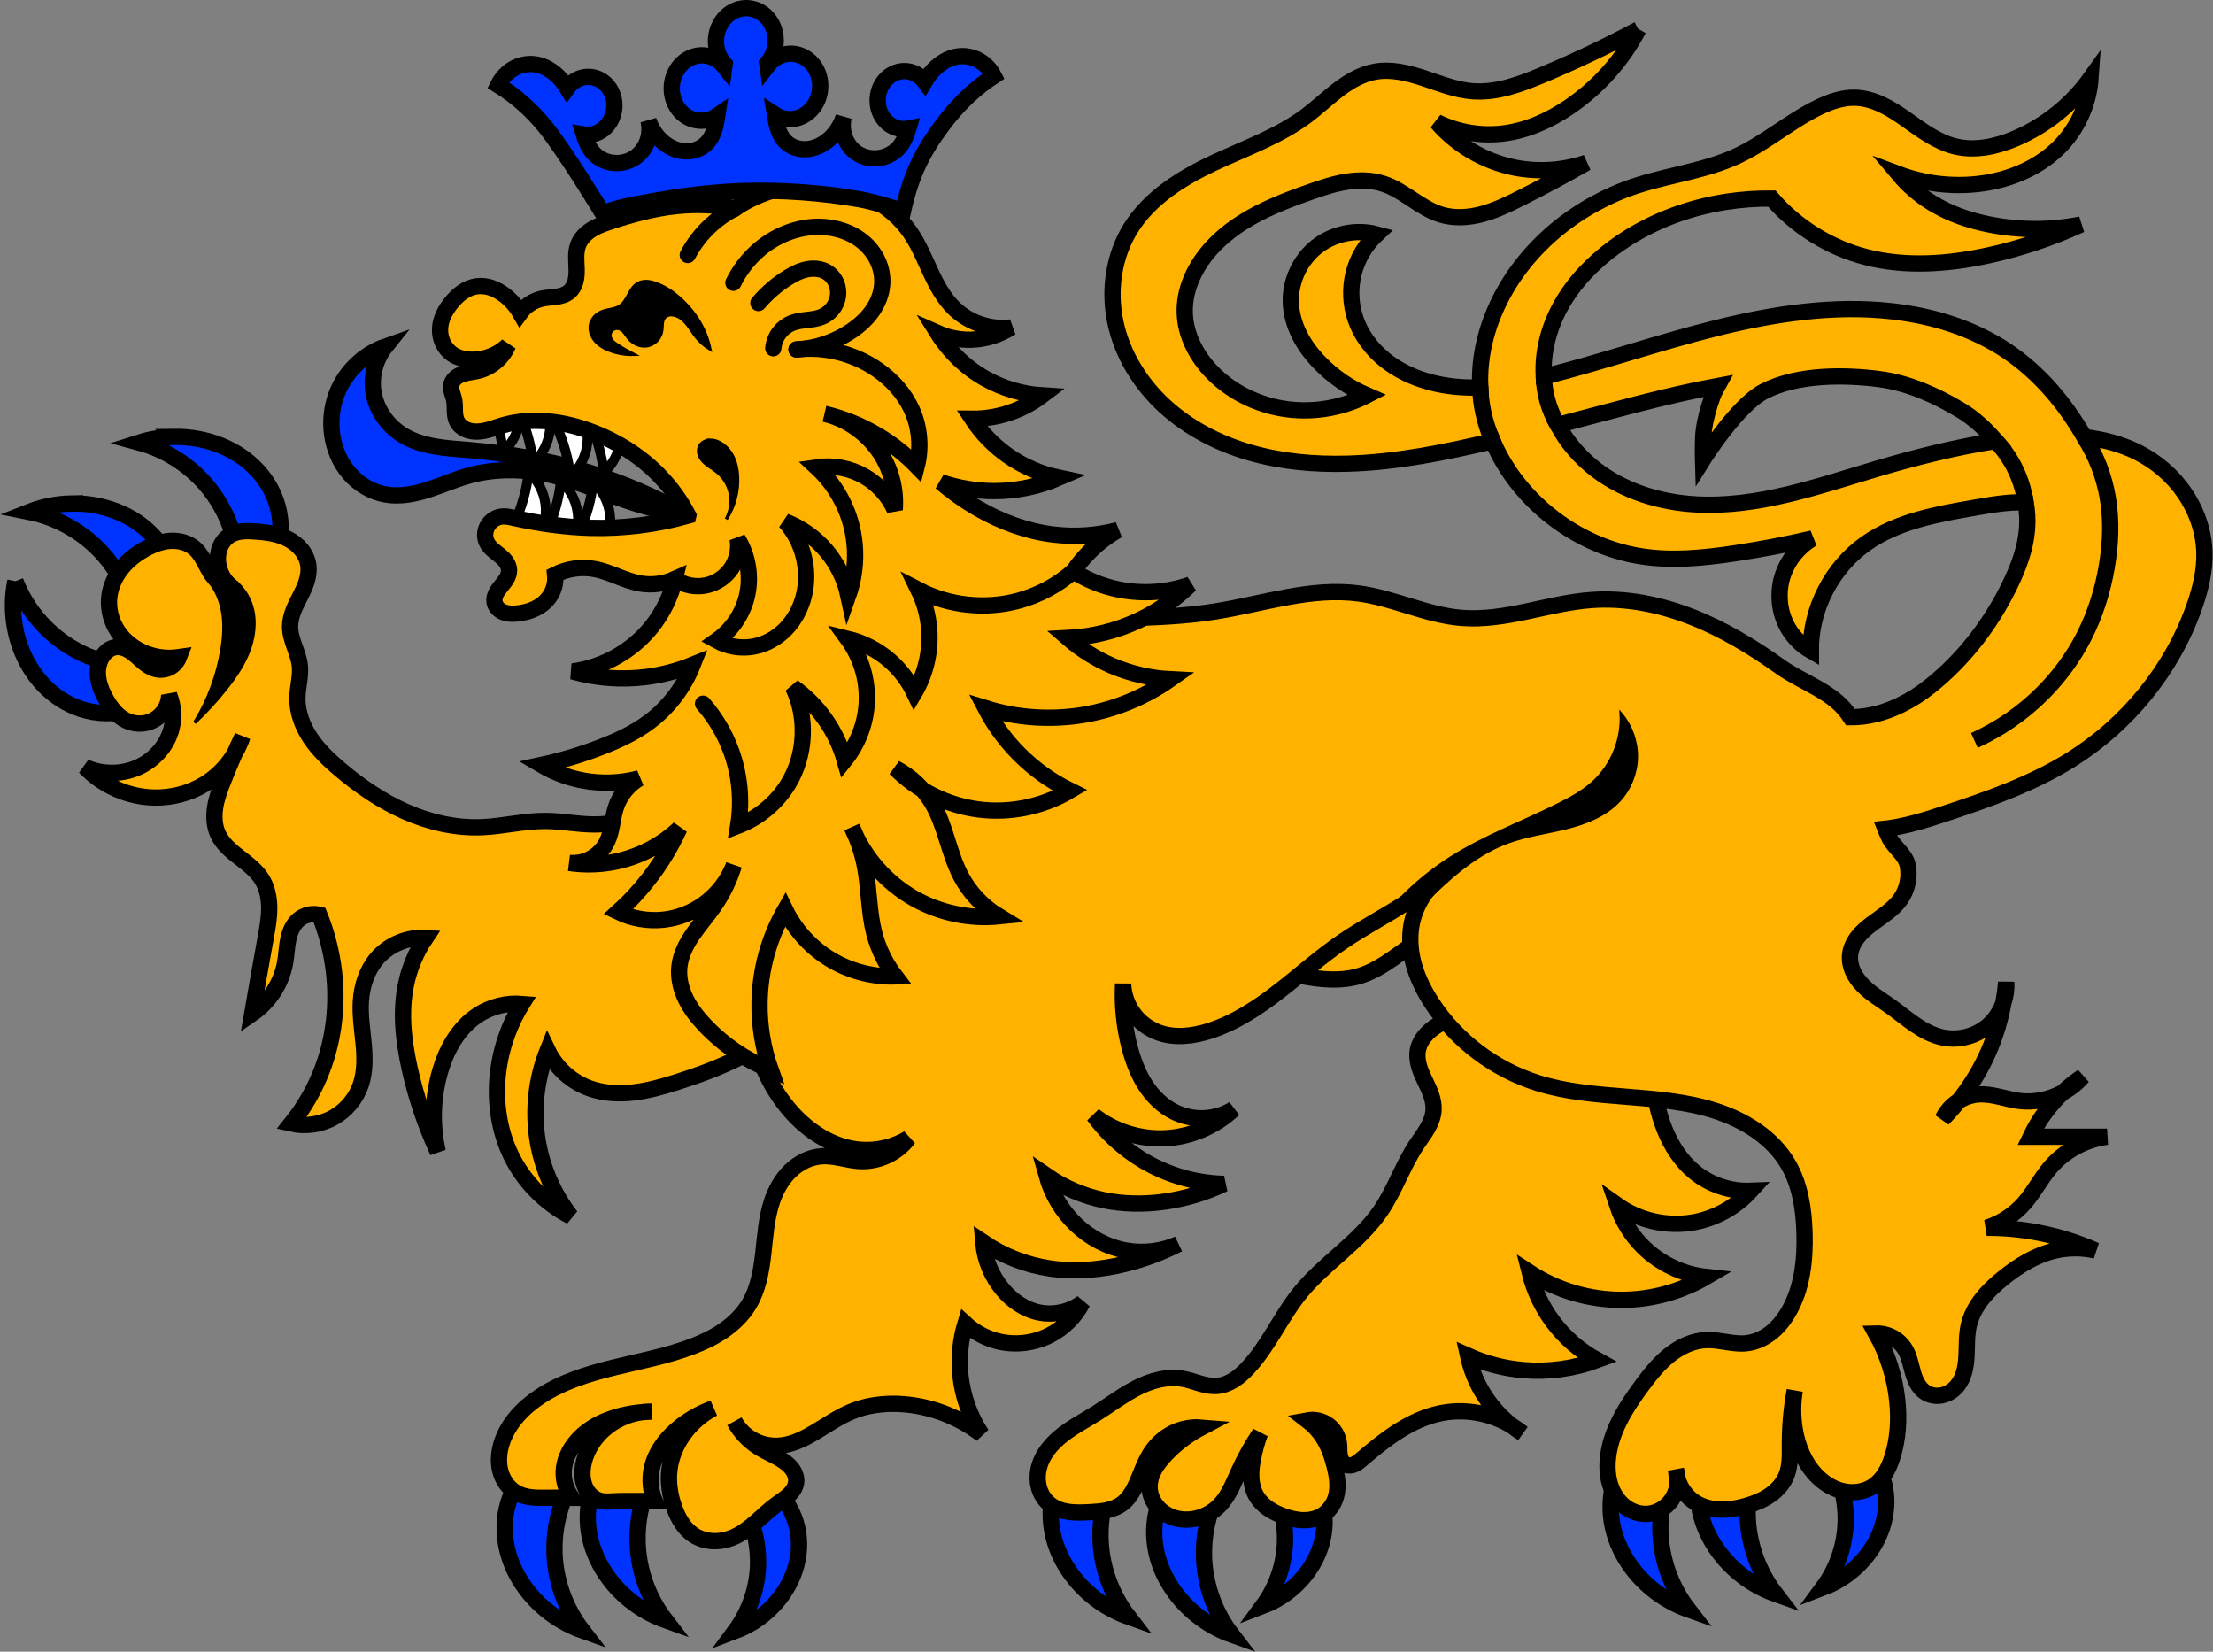 <?xml version="1.0" encoding="UTF-8" standalone="no"?>
<svg
   width="670"
   height="500"
   viewBox="0 0 669.999 499.999"
   version="1.1"
   id="svg46"
   sodipodi:docname="FriedrichDerLöwe.svg"
   inkscape:version="1.3.2 (1:1.3.2+202311252150+091e20ef0f)"
   xmlns:inkscape="http://www.inkscape.org/namespaces/inkscape"
   xmlns:sodipodi="http://sodipodi.sourceforge.net/DTD/sodipodi-0.dtd"
   xmlns="http://www.w3.org/2000/svg"
   xmlns:svg="http://www.w3.org/2000/svg">
  <rect x="0" y="0" width="669.999" height="499.999" fill="#808080" stroke="none"/>
  <defs
     id="defs46" />
  <sodipodi:namedview
     id="namedview46"
     pagecolor="#ffffff"
     bordercolor="#666666"
     borderopacity="1.0"
     inkscape:showpageshadow="2"
     inkscape:pageopacity="0.0"
     inkscape:pagecheckerboard="0"
     inkscape:deskcolor="#d1d1d1"
     inkscape:zoom="0.51610589"
     inkscape:cx="267.38699"
     inkscape:cy="421.42514"
     inkscape:window-width="1366"
     inkscape:window-height="731"
     inkscape:window-x="0"
     inkscape:window-y="0"
     inkscape:window-maximized="1"
     inkscape:current-layer="layer5" />
  <g
     inkscape:groupmode="layer"
     id="layer3"
     inkscape:label="Pawns and Tongue"
     style="display:inline">
    <path
       d="m 208.379,156.087 c -9.57,-5.505 -19.763,-9.926 -30.327,-13.141 -11.823,-3.604 -24.076,-5.699 -36.393,-6.739 -3.358,-0.284 -6.73,-0.49 -10.048,-1.077 -3.319,-0.587 -6.605,-1.569 -9.495,-3.303 -4.806,-2.883 -8.329,-7.925 -9.098,-13.478 -0.657,-4.745 0.716,-9.737 3.706,-13.478 -6.734,2.359 -12.313,7.812 -14.825,14.49 -1.448,3.847 -1.905,8.058 -1.347,12.131 0.588,4.3 2.327,8.467 5.151,11.762 2.824,3.294 6.75,5.677 11.023,6.435 4.301,0.763 8.733,-0.108 12.893,-1.441 4.16,-1.333 8.168,-3.126 12.379,-4.288 8.318,-2.294 17.223,-2.032 25.609,0 8.083,1.959 15.684,5.5 23.588,8.088 5.6,1.833 11.356,3.188 17.186,4.043 z"
       fill="#0033ff"
       id="path35"
       style="fill-rule:evenodd;stroke:#000000;stroke-width:4.928" />
    <path
       d="m 52.865,132.252 c -3.633,0.042 -7.26,0.619 -10.721,1.721 8.448,2.281 16.111,7.378 21.477,14.291 3.48,4.481 6.004,9.701 7.356,15.211 l 13.571,1.311 c 0.955,-5.098 0.309,-10.482 -1.826,-15.209 -1.884,-4.172 -4.897,-7.805 -8.542,-10.576 -3.645,-2.77 -7.915,-4.688 -12.364,-5.753 -2.423,-0.58 -4.905,-0.906 -7.395,-0.982 -0.518,-0.016 -1.039,-0.022 -1.557,-0.016 z"
       id="path17"
       style="fill:#0033ff;fill-rule:evenodd;stroke:#000000;stroke-width:4.928" />
    <path
       d="m 21.597,152.41 c -4.359,0.088 -8.703,0.946 -12.758,2.545 8.583,1.706 16.573,6.279 22.392,12.814 3.773,4.238 6.643,9.273 8.363,14.68 l 13.628,0.396 c 0.609,-5.15 -0.398,-10.481 -2.846,-15.053 -2.161,-4.036 -5.411,-7.458 -9.235,-9.976 -3.824,-2.518 -8.207,-4.145 -12.721,-4.908 -1.637,-0.277 -3.295,-0.439 -4.958,-0.489 -0.622,-0.019 -1.245,-0.022 -1.868,-9.9e-4 z"
       id="path18"
       style="fill:#0033ff;fill-rule:evenodd;stroke:#000000;stroke-width:4.928" />
    <path
       d="m 4.66,175.938 c -1.33,6.509 -0.85,13.377 1.375,19.637 1.533,4.314 3.893,8.352 7.035,11.682 3.142,3.33 7.076,5.934 11.426,7.368 4.928,1.619 10.35,1.688 15.317,0.196 l -2.749,-13.353 C 31.441,200.711 25.984,198.754 21.154,195.773 13.71,191.172 7.824,184.097 4.658,175.94"
       id="path19"
       style="fill:#0033ff;fill-rule:evenodd;stroke:#000000;stroke-width:4.928" />
    <path
       d="m 234.983,451.254 -8.221,7.835 c 1.858,4.42 2.799,9.223 2.749,14.018 -0.077,7.376 -2.545,14.709 -6.939,20.631 5.159,-1.936 9.78,-5.287 13.224,-9.59 2.415,-3.016 4.259,-6.503 5.262,-10.234 1.002,-3.732 1.15,-7.706 0.295,-11.475 -0.964,-4.244 -3.209,-8.189 -6.367,-11.186 z"
       id="path11"
       style="fill:#0033ff;fill-rule:evenodd;stroke:#000000;stroke-width:4.928" />
    <path
       d="m 186.358,440.273 c -3.844,3.481 -6.589,8.16 -7.751,13.214 -1.025,4.462 -0.824,9.177 0.402,13.588 1.226,4.411 3.462,8.519 6.363,12.061 4.209,5.139 9.841,9.102 16.1,11.328 -5.346,-6.929 -8.362,-15.624 -8.451,-24.375 -0.058,-5.673 1.091,-11.355 3.347,-16.561 l -10.011,-9.257 z"
       id="path21"
       style="fill:#0033ff;fill-rule:evenodd;stroke:#000000;stroke-width:4.928" />
    <path
       d="m 161.193,443.378 c -3.844,3.481 -6.587,8.16 -7.749,13.214 -1.025,4.462 -0.826,9.177 0.4,13.588 1.226,4.411 3.462,8.519 6.363,12.061 4.209,5.139 9.841,9.102 16.1,11.328 -5.346,-6.929 -8.362,-15.624 -8.451,-24.375 -0.058,-5.673 1.091,-11.355 3.347,-16.561 l -10.011,-9.257 z"
       id="path22"
       style="fill:#0033ff;fill-rule:evenodd;stroke:#000000;stroke-width:4.928" />
    <path
       d="m 394.33,444.886 -7.935,7.611 c 1.795,4.296 2.704,8.96 2.654,13.615 -0.075,7.159 -2.456,14.276 -6.704,20.039 4.986,-1.891 9.446,-5.144 12.77,-9.314 2.338,-2.933 4.121,-6.323 5.088,-9.946 0.967,-3.624 1.106,-7.481 0.277,-11.139 -0.932,-4.116 -3.099,-7.945 -6.147,-10.862 z"
       id="path9"
       style="fill:#0033ff;fill-rule:evenodd;stroke:#000000;stroke-width:4.928" />
    <path
       d="m 326.514,439.218 c -3.845,3.481 -6.589,8.158 -7.751,13.212 -1.025,4.462 -0.826,9.179 0.4,13.59 1.226,4.411 3.464,8.517 6.365,12.059 4.209,5.139 9.841,9.104 16.1,11.33 -5.346,-6.929 -8.362,-15.624 -8.451,-24.375 -0.058,-5.673 1.089,-11.355 3.346,-16.561 l -10.009,-9.257 z"
       id="path20"
       style="fill:#0033ff;fill-rule:evenodd;stroke:#000000;stroke-width:4.928" />
    <path
       d="m 357.85,444.679 c -3.845,3.481 -6.587,8.16 -7.749,13.214 -1.025,4.462 -0.826,9.177 0.4,13.588 1.226,4.411 3.462,8.519 6.363,12.061 4.209,5.139 9.841,9.102 16.1,11.328 -5.346,-6.929 -8.362,-15.622 -8.451,-24.373 -0.058,-5.673 1.091,-11.357 3.347,-16.563 l -10.011,-9.257 z"
       id="path23"
       style="fill:#0033ff;fill-rule:evenodd;stroke:#000000;stroke-width:4.928" />
    <path
       d="m 556.073,446.256 c 1.841,4.387 2.775,9.152 2.724,13.908 -0.077,7.318 -2.521,14.593 -6.878,20.473 5.113,-1.924 9.691,-5.249 13.104,-9.515 2.394,-2.994 4.223,-6.456 5.215,-10.159 0.996,-3.703 1.138,-7.646 0.29,-11.385 -0.955,-4.21 -3.18,-8.123 -6.307,-11.099 l -8.147,7.775 z"
       id="path10"
       style="fill:#0033ff;fill-rule:evenodd;stroke:#000000;stroke-width:4.928" />
    <path
       d="m 532.456,441.584 c -2.257,5.205 -3.406,10.892 -3.347,16.561 0.09,8.751 3.105,17.447 8.452,24.374 -6.259,-2.226 -11.888,-6.188 -16.1,-11.329 -2.901,-3.543 -5.137,-7.65 -6.364,-12.061 -1.226,-4.411 -1.426,-9.127 -0.401,-13.589 1.161,-5.055 3.905,-9.734 7.751,-13.214 l 10.011,9.257 z"
       id="path27"
       style="fill:#0033ff;fill-rule:evenodd;stroke:#000000;stroke-width:4.928" />
    <path
       d="m 506.03,446.276 c -2.257,5.205 -3.406,10.892 -3.347,16.561 0.09,8.751 3.105,17.447 8.452,24.374 -6.259,-2.226 -11.887,-6.188 -16.1,-11.329 -2.901,-3.543 -5.137,-7.65 -6.364,-12.061 -1.226,-4.411 -1.426,-9.127 -0.401,-13.589 1.161,-5.055 3.905,-9.734 7.751,-13.214 l 10.011,9.257 z"
       id="path28"
       style="fill:#0033ff;fill-rule:evenodd;stroke:#000000;stroke-width:4.928" />
  </g>
  <g
     inkscape:groupmode="layer"
     id="layer5"
     inkscape:label="Teeth">
    <path
       d="m 165.126,122.827 c 2.684,4.215 4.735,8.831 6.065,13.647 0.716,2.593 1.223,5.244 1.516,7.915 2.754,-2.535 4.577,-6.06 5.055,-9.772 0.523,-4.071 -0.587,-8.329 -3.033,-11.625 l -9.604,-0.169 z"
       id="path2"
       style="display:inline;fill:#ffffff;fill-rule:evenodd;stroke:#000000;stroke-width:2.957" />
    <path
       d="m 175.22,121.546 c 2.684,4.215 4.735,8.831 6.065,13.647 0.716,2.593 1.223,5.244 1.516,7.915 2.754,-2.535 4.577,-6.06 5.055,-9.772 0.523,-4.071 -0.587,-8.329 -3.033,-11.625 l -9.604,-0.169 z"
       id="path3"
       style="display:inline;fill:#ffffff;fill-rule:evenodd;stroke:#000000;stroke-width:2.957" />
    <path
       d="m 153.82,118.687 c 2.684,4.215 4.735,8.831 6.065,13.647 0.716,2.593 1.223,5.244 1.516,7.915 2.754,-2.535 4.577,-6.06 5.055,-9.772 0.523,-4.071 -0.587,-8.329 -3.033,-11.625 l -9.604,-0.169 z"
       id="path4"
       style="display:inline;fill:#ffffff;fill-rule:evenodd;stroke:#000000;stroke-width:2.957" />
    <path
       d="m 144.722,115.316 c 2.684,4.215 4.735,8.831 6.065,13.647 0.716,2.593 1.223,5.244 1.516,7.915 2.754,-2.535 4.577,-6.06 5.055,-9.772 0.523,-4.071 -0.587,-8.329 -3.033,-11.625 l -9.604,-0.169 z"
       id="path5"
       style="display:inline;fill:#ffffff;fill-rule:evenodd;stroke:#000000;stroke-width:2.957" />
    <path
       d="m 162.248,167.065 c 2.684,-4.215 4.735,-8.831 6.065,-13.647 0.716,-2.593 1.223,-5.244 1.516,-7.915 2.754,2.535 4.577,6.06 5.055,9.772 0.523,4.071 -0.587,8.329 -3.033,11.625 l -9.604,0.169 z"
       id="path6"
       style="display:inline;fill:#ffffff;fill-rule:evenodd;stroke:#000000;stroke-width:2.957" />
    <path
       d="m 172.016,167.4 c 2.684,-4.215 4.735,-8.831 6.065,-13.647 0.716,-2.593 1.223,-5.244 1.516,-7.915 2.754,2.535 4.577,6.06 5.055,9.772 0.523,4.071 -0.587,8.329 -3.033,11.625 l -9.604,0.169 z"
       id="path7"
       style="display:inline;fill:#ffffff;fill-rule:evenodd;stroke:#000000;stroke-width:2.957" />
    <path
       d="m 152.48,164.364 c 2.684,-4.215 4.735,-8.831 6.065,-13.647 0.716,-2.593 1.223,-5.244 1.516,-7.915 2.754,2.535 4.577,6.06 5.055,9.772 0.523,4.071 -0.587,8.329 -3.033,11.625 l -9.604,0.169 z"
       id="path8"
       style="display:inline;fill:#ffffff;fill-rule:evenodd;stroke:#000000;stroke-width:2.957" />
  </g>
  <g
     inkscape:groupmode="layer"
     id="layer1"
     inkscape:label="Body"
     style="display:inline">
    <path
       d="m 359.782,281.891 c 10.357,6.479 21.892,11.063 33.869,13.462 6.027,1.206 12.376,1.845 18.238,0 3.586,-1.129 6.827,-3.139 9.916,-5.286 3.086,-2.147 6.074,-4.455 9.358,-6.286 3.284,-1.829 6.929,-3.178 10.69,-3.204 1.88,-0.013 3.77,0.31 5.505,1.033 1.735,0.723 3.312,1.851 4.485,3.32 1.289,1.614 2.07,3.618 2.277,5.673 0.207,2.055 -0.154,4.157 -0.974,6.052 -1.188,2.747 -3.299,5.016 -5.695,6.81 -2.396,1.794 -5.085,3.151 -7.766,4.481 -2.24,1.111 -4.51,2.225 -6.443,3.811 -1.933,1.587 -3.529,3.717 -3.982,6.177 -0.286,1.557 -0.101,3.172 0.326,4.697 0.427,1.525 1.088,2.967 1.768,4.401 0.681,1.429 1.386,2.852 1.905,4.347 0.519,1.495 0.852,3.076 0.76,4.656 -0.115,1.981 -0.892,3.878 -1.888,5.599 -0.996,1.721 -2.211,3.302 -3.306,4.958 -4.18,6.329 -6.569,13.719 -10.853,19.976 -6.552,9.561 -17.012,15.754 -24.318,24.751 -5.906,7.274 -9.616,16.22 -16.068,23.016 -1.233,1.299 -2.569,2.518 -4.091,3.465 -1.522,0.946 -3.242,1.613 -5.029,1.747 -1.778,0.133 -3.553,-0.261 -5.266,-0.759 -1.712,-0.498 -3.4,-1.104 -5.156,-1.412 -4.727,-0.829 -9.602,0.573 -13.879,2.754 -4.276,2.181 -8.109,5.122 -12.178,7.668 -3.8,2.378 -7.836,4.434 -11.252,7.337 -1.708,1.452 -3.253,3.116 -4.425,5.025 -1.173,1.91 -1.964,4.076 -2.128,6.311 -0.125,1.721 0.127,3.475 0.789,5.068 0.661,1.594 1.736,3.021 3.12,4.051 1.628,1.211 3.631,1.842 5.644,2.103 2.013,0.261 4.053,0.173 6.081,0.067 1.746,-0.091 3.498,-0.195 5.207,-0.557 1.71,-0.362 3.388,-0.996 4.78,-2.048 1.488,-1.129 2.591,-2.696 3.474,-4.343 1.808,-3.371 2.789,-7.154 4.777,-10.422 1.504,-2.473 3.584,-4.612 6.08,-6.08 2.86,-1.682 6.247,-2.451 9.553,-2.171 -4.041,2.125 -7.727,4.927 -10.853,8.251 -1.299,1.38 -2.513,2.862 -3.402,4.537 -0.889,1.675 -1.446,3.556 -1.375,5.451 0.084,2.25 1.069,4.433 2.605,6.08 1.498,1.607 3.503,2.716 5.641,3.218 2.138,0.504 4.402,0.41 6.518,-0.179 2.469,-0.688 4.746,-2.052 6.513,-3.908 2.652,-2.784 4.056,-6.487 5.645,-9.988 1.85,-4.076 4.031,-8.001 6.513,-11.725 -0.947,2.536 -1.675,5.155 -2.171,7.817 -0.34,1.82 -0.572,3.67 -0.491,5.52 0.081,1.849 0.485,3.705 1.359,5.337 0.875,1.633 2.2,2.999 3.716,4.066 1.515,1.066 3.219,1.841 4.968,2.448 1.758,0.609 3.589,1.056 5.45,1.123 1.86,0.067 3.757,-0.259 5.407,-1.123 2.349,-1.229 4.073,-3.524 4.777,-6.08 0.817,-2.967 0.316,-6.134 -0.435,-9.12 -0.764,-3.037 -1.798,-6.04 -3.474,-8.685 -1.268,-2.001 -2.893,-3.774 -4.777,-5.211 2.167,-0.409 4.494,0.114 6.277,1.412 1.783,1.297 2.998,3.349 3.276,5.537 0.153,1.202 0.036,2.429 0.236,3.623 0.1,0.597 0.282,1.188 0.599,1.703 0.317,0.516 0.777,0.955 1.337,1.187 0.413,0.171 0.87,0.224 1.316,0.182 0.446,-0.041 0.879,-0.175 1.284,-0.365 0.81,-0.379 1.498,-0.972 2.176,-1.554 7.069,-6.066 14.756,-12.036 23.883,-13.898 8.602,-1.753 17.941,0.541 24.751,6.08 -4.726,-2.957 -8.768,-6.999 -11.725,-11.725 -2.249,-3.596 -3.874,-7.581 -4.777,-11.725 5.345,2.391 11.099,3.867 16.934,4.343 7.486,0.61 15.102,-0.436 22.148,-3.04 -5.264,-2.875 -9.896,-6.91 -13.462,-11.725 -3.259,-4.399 -5.635,-9.45 -6.949,-14.765 8.209,5.352 17.993,8.257 27.797,8.251 8.95,-0.006 17.89,-2.43 25.621,-6.949 -7.15,-0.78 -14.004,-4.051 -19.108,-9.12 -3.538,-3.513 -6.238,-7.864 -7.817,-12.593 6.58,4.681 15.061,6.601 23.016,5.211 6.629,-1.159 12.844,-4.576 17.37,-9.553 -6.078,0.25 -12.224,-1.798 -16.934,-5.645 -4.151,-3.389 -7.133,-8.052 -9.12,-13.028 -4.312,-10.799 -4.088,-22.779 -5.645,-34.306 -1.416,-10.479 -4.359,-20.749 -8.685,-30.398 -3.131,-6.981 -7.005,-13.67 -11.965,-19.495 -4.958,-5.825 -11.034,-10.777 -17.999,-13.938 -10.106,-4.594 -21.715,-5.243 -32.627,-3.182 -10.912,2.061 -21.187,6.704 -30.773,12.302 -13.478,7.87 -25.806,17.704 -36.481,29.095 z"
       fill="#ffd700"
       id="path26"
       style="fill:#ffb300;fill-opacity:1;fill-rule:evenodd;stroke:#000000;stroke-width:4.928" />
    <path
       d="m 214.963,220.009 c -1.397,8.2 -5.778,15.86 -12.141,21.215 -6.363,5.357 -14.654,8.373 -22.972,8.354 -4.879,-0.012 -9.713,-1.026 -14.592,-1.065 -6.551,-0.051 -12.998,1.657 -19.544,1.906 -7.871,0.3 -15.742,-1.537 -22.948,-4.716 -7.206,-3.179 -13.778,-7.674 -19.793,-12.759 -3.341,-2.824 -6.551,-5.871 -8.984,-9.508 -2.432,-3.636 -4.055,-7.925 -3.953,-12.299 0.076,-3.218 1.073,-6.408 0.739,-9.61 -0.212,-2.03 -0.949,-3.963 -1.631,-5.884 -0.682,-1.923 -1.322,-3.904 -1.326,-5.944 -0.003,-1.629 0.404,-3.238 0.986,-4.759 0.584,-1.521 1.343,-2.967 2.079,-4.421 0.735,-1.454 1.451,-2.926 1.939,-4.481 0.488,-1.554 0.743,-3.204 0.538,-4.82 -0.225,-1.768 -1.001,-3.449 -2.12,-4.837 -1.119,-1.388 -2.572,-2.49 -4.163,-3.295 -3.062,-1.55 -6.555,-1.991 -9.979,-2.218 -1.263,-0.083 -2.534,-0.139 -3.792,-0.005 -1.259,0.134 -2.512,0.466 -3.6,1.114 -1.349,0.803 -2.395,2.076 -3.014,3.519 -0.619,1.443 -0.822,3.049 -0.681,4.613 0.292,3.241 2.106,6.312 4.805,8.131 -2.27,-0.401 -4.392,-1.595 -5.913,-3.327 -1.178,-1.341 -1.981,-2.957 -2.824,-4.533 -0.841,-1.574 -1.755,-3.152 -3.089,-4.337 -1.964,-1.744 -4.699,-2.464 -7.321,-2.322 -2.623,0.142 -5.148,1.081 -7.463,2.322 -2.775,1.488 -5.326,3.441 -7.307,5.889 -1.981,2.447 -3.378,5.404 -3.781,8.526 -0.48,3.725 0.494,7.6 2.587,10.718 2.037,3.035 5.09,5.34 8.501,6.652 3.158,1.216 6.632,1.602 9.979,1.109 -0.496,1.284 -1.453,2.385 -2.656,3.054 -1.204,0.668 -2.644,0.9 -3.996,0.642 -1.228,-0.235 -2.355,-0.852 -3.36,-1.595 -1.005,-0.743 -1.907,-1.616 -2.85,-2.438 -0.942,-0.822 -1.939,-1.603 -3.075,-2.125 -1.137,-0.522 -2.432,-0.772 -3.651,-0.496 -0.981,0.223 -1.868,0.775 -2.587,1.479 -0.9,0.881 -1.552,2.001 -1.938,3.2 -0.385,1.199 -0.509,2.475 -0.424,3.732 0.169,2.513 1.148,4.907 2.362,7.114 1.494,2.719 3.478,5.329 6.283,6.652 2.175,1.026 4.758,1.18 7.022,0.37 1.676,-0.6 3.164,-1.714 4.211,-3.154 1.047,-1.439 1.649,-3.199 1.703,-4.978 1.273,3.142 1.535,6.684 0.739,9.979 -1.253,5.189 -5.133,9.592 -9.979,11.827 -5.079,2.342 -11.184,2.342 -16.263,0 5.421,5.711 13.194,9.12 21.067,9.24 5.299,0.081 10.633,-1.3 15.154,-4.066 5.344,-3.27 9.478,-8.47 11.458,-14.415 -2.132,4.487 -4.104,9.049 -5.913,13.676 -0.996,2.549 -1.95,5.14 -2.365,7.846 -0.414,2.706 -0.261,5.561 0.886,8.046 1.343,2.912 3.899,5.058 6.434,7.023 2.533,1.965 5.189,3.923 6.872,6.652 1.593,2.583 2.186,5.682 2.192,8.717 0.006,3.034 -0.542,6.039 -1.083,9.025 -1.385,7.633 -2.74,15.271 -4.066,22.917 5.209,-3.573 8.891,-9.3 9.979,-15.524 0.399,-2.282 0.463,-4.614 0.924,-6.884 0.46,-2.27 1.38,-4.549 3.142,-6.052 1.7,-1.45 4.114,-2.018 6.283,-1.479 2.257,5.553 3.754,11.415 4.436,17.371 1.11,9.698 0.032,19.664 -3.327,28.832 -2.249,6.14 -5.51,11.907 -9.61,17.001 4.304,0.986 8.97,0.316 12.814,-1.845 3.851,-2.162 6.852,-5.793 8.249,-9.982 1.335,-3.999 1.222,-8.33 0.822,-12.527 -0.401,-4.197 -1.077,-8.397 -0.822,-12.606 0.284,-4.671 1.788,-9.359 4.805,-12.932 3.582,-4.246 9.241,-6.652 14.784,-6.283 -2.848,4.244 -4.867,9.042 -5.913,14.045 -1.756,8.393 -0.759,17.134 1.109,25.503 1.93,8.648 4.786,17.089 8.501,25.133 -1.826,-8.018 -1.568,-16.501 0.739,-24.394 1.96,-6.701 5.6,-13.203 11.458,-17.001 3.906,-2.533 8.666,-3.723 13.306,-3.327 -4.138,6.686 -6.691,14.345 -7.392,22.176 -0.723,8.066 0.542,16.363 4.066,23.655 3.819,7.905 10.285,14.503 18.11,18.48 -5.101,-6.549 -8.562,-14.367 -9.979,-22.546 -1.608,-9.274 -0.571,-18.993 2.957,-27.718 2.501,5.247 7.112,9.451 12.567,11.458 4.253,1.564 8.911,1.812 13.408,1.295 4.502,-0.516 8.881,-1.77 13.203,-3.143 12.714,-4.04 25.394,-9.343 35.112,-18.48 7.925,-7.45 13.575,-17.318 15.85,-27.953 2.279,-10.636 1.156,-21.995 -3.287,-31.923 -6.762,-15.108 -21.381,-26.43 -37.703,-29.198 z"
       fill="#ffd700"
       id="path24"
       style="fill:#ffb300;fill-opacity:1;fill-rule:evenodd;stroke:#000000;stroke-width:4.928" />
    <path
       d="m 496.035,8.912 c -9.465,5.039 -19.161,9.641 -29.049,13.786 -6.748,2.829 -13.879,5.492 -21.172,4.923 -5.05,-0.394 -9.832,-2.316 -14.64,-3.914 -4.807,-1.597 -9.916,-2.897 -14.904,-1.994 -4.079,0.738 -7.765,2.905 -11.064,5.415 -3.298,2.51 -6.299,5.394 -9.616,7.878 -8.42,6.306 -18.539,9.815 -28.064,14.279 -9.767,4.579 -19.368,10.563 -25.111,19.694 -5.281,8.399 -6.772,18.943 -4.705,28.644 2.066,9.704 7.542,18.538 14.845,25.257 7.3,6.719 16.362,11.379 25.894,14.129 9.533,2.75 19.537,3.638 29.454,3.359 14.874,-0.418 29.547,-3.417 44.029,-6.827 3.325,7.905 8.614,14.943 15.053,20.611 8.432,7.427 18.925,12.567 30.035,14.279 9.451,1.457 19.103,0.455 28.557,-0.986 7.766,-1.184 15.487,-2.661 23.141,-4.43 -4.102,2.42 -7.303,6.331 -8.863,10.831 -1.837,5.3 -1.334,11.395 1.479,16.248 1.647,2.843 4.049,5.245 6.892,6.892 -0.089,-12.67 6.372,-25.211 16.739,-32.495 9.552,-6.712 21.487,-8.83 32.988,-10.831 5.06,-0.88 10.163,-1.773 15.294,-1.579 0.014,0 0.029,0 0.042,0.002 0.462,2.63 0.619,5.309 0.42,7.976 -0.447,5.973 -2.622,11.689 -5.233,17.082 -5.716,11.805 -13.991,22.51 -24.159,30.606 -5.441,4.333 -11.937,7.751 -18.856,8.93 -1.721,0.294 -3.465,0.428 -5.209,0.426 -0.327,-0.499 -0.666,-0.996 -1.03,-1.471 -4.938,-6.518 -13.611,-9.059 -20.27,-13.819 -8.384,-5.991 -17.274,-11.371 -26.88,-15.113 -9.601,-3.742 -19.959,-5.813 -30.237,-5.074 -6.63,0.476 -13.114,2.1 -19.617,3.47 -6.504,1.369 -13.148,2.493 -19.773,1.947 -10.61,-0.874 -20.468,-5.963 -31.019,-7.385 -14.494,-1.957 -28.891,3.097 -43.326,5.417 -17.377,2.792 -35.133,1.622 -52.686,2.953 -15.033,1.14 -30.378,4.309 -42.838,12.8 -15.255,10.398 -24.428,27.477 -32.003,44.312 -4.916,10.922 -9.431,22.107 -12.017,33.8 -2.585,11.697 -3.188,23.993 -0.293,35.613 2.135,8.574 6.216,16.743 12.309,23.141 5.227,5.488 12.144,9.682 19.694,10.34 5.122,0.446 10.374,-0.78 14.77,-3.446 -3.39,4.531 -9.12,7.204 -14.77,6.892 -3.809,-0.211 -7.515,-1.68 -11.324,-1.477 -3.639,0.193 -7.1,1.948 -9.709,4.492 -2.609,2.544 -4.408,5.835 -5.554,9.295 -1.676,5.06 -2.003,10.446 -2.607,15.743 -0.604,5.296 -1.55,10.702 -4.288,15.274 -1.873,3.129 -4.528,5.748 -7.516,7.837 -2.987,2.091 -6.307,3.67 -9.716,4.968 -7.627,2.898 -15.698,4.4 -23.624,6.34 -7.925,1.94 -15.87,4.388 -22.657,8.921 -5.037,3.367 -9.439,8.029 -11.324,13.786 -0.894,2.731 -1.195,5.703 -0.509,8.494 0.687,2.791 2.427,5.375 4.938,6.769 1.397,0.775 2.977,1.166 4.567,1.343 1.588,0.177 3.191,0.15 4.788,0.133 2.461,-0.027 4.924,-0.027 7.385,0 -1.675,-2.249 -2.559,-5.075 -2.462,-7.878 0.142,-4.141 2.379,-8.013 5.417,-10.831 4.266,-3.962 10,-6.025 15.753,-6.894 0.792,-0.119 1.588,-0.209 2.385,-0.287 1.003,-0.14 2.018,-0.214 3.032,-0.204 -1.012,0.032 -2.024,0.105 -3.032,0.204 -5.307,0.738 -10.331,3.503 -13.709,7.672 -1.963,2.421 -3.39,5.303 -3.939,8.371 -0.382,2.135 -0.326,4.393 0.493,6.401 0.434,1.064 1.079,2.045 1.921,2.826 0.842,0.781 1.882,1.356 3.003,1.604 1.125,0.248 2.291,0.177 3.44,0.109 1.149,-0.068 2.301,-0.109 3.452,-0.109 h 9.354 c -1.214,-2.938 -1.559,-6.229 -0.984,-9.354 0.986,-5.355 4.574,-9.936 8.861,-13.293 2.967,-2.318 6.303,-4.155 9.847,-5.415 -3.738,1.971 -6.981,4.874 -9.354,8.371 -2.092,3.081 -3.515,6.639 -3.939,10.338 -0.438,3.815 0.188,7.706 1.477,11.324 1.167,3.276 2.987,6.483 5.908,8.371 1.798,1.162 3.938,1.76 6.078,1.81 2.14,0.048 4.279,-0.441 6.232,-1.317 4.928,-2.21 8.437,-6.662 12.8,-9.847 1.267,-0.925 2.615,-1.75 3.747,-2.836 0.566,-0.543 1.074,-1.15 1.459,-1.832 0.385,-0.683 0.647,-1.442 0.703,-2.224 0.086,-1.188 -0.304,-2.379 -0.949,-3.381 -0.646,-1 -1.536,-1.825 -2.497,-2.527 -2.433,-1.781 -5.322,-2.831 -7.878,-4.432 -3.084,-1.932 -5.656,-4.675 -7.385,-7.878 1.29,2.34 3.249,4.305 5.585,5.603 2.336,1.297 5.04,1.923 7.708,1.783 3.875,-0.204 7.491,-1.964 10.831,-3.939 3.737,-2.209 7.312,-4.743 11.324,-6.399 5.712,-2.358 12.096,-2.816 18.218,-1.969 7.664,1.061 15.038,4.147 21.172,8.861 -3.507,-5.284 -5.724,-11.419 -6.401,-17.725 -0.568,-5.28 -0.062,-10.673 1.477,-15.755 2.892,2.669 6.499,4.56 10.34,5.417 5.109,1.14 10.607,0.423 15.263,-1.969 4.196,-2.156 7.691,-5.651 9.847,-9.847 -3.727,2.837 -8.716,3.943 -13.293,2.953 -4.259,-0.923 -8.027,-3.558 -10.833,-6.892 -3.37,-4.004 -5.464,-9.065 -5.908,-14.279 6.027,4.092 12.983,6.806 20.187,7.878 7.695,1.144 15.597,0.425 23.141,-1.477 5.45,-1.373 10.746,-3.359 15.755,-5.908 -4.901,2.198 -10.464,2.893 -15.755,1.969 -5.723,-0.999 -11.061,-3.867 -15.263,-7.878 -4.203,-4.013 -7.301,-9.173 -8.863,-14.77 5.176,3.576 11.073,6.102 17.232,7.385 5.973,1.244 12.17,1.318 18.218,0.493 6.302,-0.861 12.468,-2.695 18.216,-5.417 -5.364,-0.136 -10.705,-1.137 -15.753,-2.953 -9.405,-3.384 -17.752,-9.645 -23.634,-17.725 5.963,4.673 13.601,7.161 21.172,6.894 7.815,-0.275 15.491,-3.489 21.172,-8.863 -2.621,1.63 -5.655,2.589 -8.736,2.761 -3.081,0.172 -6.204,-0.446 -8.989,-1.775 -3.734,-1.783 -6.794,-4.803 -9.035,-8.282 -2.24,-3.479 -3.702,-7.409 -4.751,-11.412 -1.637,-6.248 -2.305,-12.751 -1.969,-19.201 0.125,3.238 1.239,6.43 3.155,9.043 1.916,2.613 4.627,4.635 7.678,5.728 4.879,1.748 10.324,1.079 15.263,-0.493 7.762,-2.472 14.681,-7.048 21.122,-12.036 6.44,-4.989 12.523,-10.449 19.252,-15.042 6.254,-4.269 13.012,-7.751 19.358,-11.878 2.987,-1.942 5.869,-4.029 8.651,-6.245 0.791,-0.743 1.628,-1.435 2.516,-2.06 -0.828,0.7 -1.669,1.385 -2.516,2.06 -3.953,3.717 -6.618,8.805 -7.332,14.189 -0.526,3.972 -0.031,8.044 1.155,11.868 1.186,3.828 3.049,7.424 5.246,10.776 7.472,11.395 19.001,20.048 32.003,24.125 17.316,5.429 36.38,2.849 53.671,8.371 8.921,2.852 17.451,8.145 22.157,16.246 3.597,6.191 4.704,13.524 4.923,20.68 0.254,8.315 -0.696,16.959 -4.923,24.125 -1.394,2.363 -3.142,4.542 -5.308,6.226 -2.166,1.685 -4.765,2.859 -7.495,3.129 -3.943,0.39 -7.856,-1.088 -11.817,-0.984 -4.153,0.109 -8.111,1.981 -11.358,4.571 -3.247,2.59 -5.861,5.879 -8.334,9.216 -5.009,6.76 -9.71,14.258 -10.34,22.648 -0.19,2.529 0.006,5.107 0.79,7.52 0.784,2.412 2.173,4.655 4.133,6.266 1.981,1.626 4.555,2.571 7.11,2.397 2.512,-0.171 4.91,-1.424 6.571,-3.317 1.164,-1.326 1.981,-2.957 2.339,-4.684 0.18,-0.863 0.248,-1.751 0.204,-2.632 0.858,2.967 2.805,5.627 5.441,7.25 2.236,1.376 4.875,2.019 7.498,2.095 2.624,0.076 5.239,-0.392 7.764,-1.109 2.571,-0.73 5.091,-1.732 7.285,-3.258 2.194,-1.526 4.055,-3.607 5.025,-6.098 1.145,-2.94 0.986,-6.201 0.984,-9.356 -0.008,-5.446 0.489,-10.892 1.479,-16.246 -0.654,3.902 -0.654,7.915 0,11.817 0.849,5.07 2.868,10.049 6.399,13.786 2.185,2.312 4.958,4.124 8.057,4.859 3.095,0.735 6.512,0.325 9.176,-1.413 1.517,-0.986 2.753,-2.372 3.712,-3.908 0.958,-1.537 1.648,-3.229 2.197,-4.958 1.759,-5.534 2.099,-11.459 1.477,-17.232 -0.761,-7.065 -2.95,-13.973 -6.399,-20.186 1.772,-0.051 3.557,0.382 5.108,1.244 1.551,0.862 2.861,2.147 3.755,3.679 1.205,2.067 1.619,4.483 2.272,6.785 0.326,1.151 0.719,2.292 1.297,3.339 0.579,1.047 1.352,2.003 2.339,2.68 1.518,1.041 3.486,1.351 5.282,0.949 1.796,-0.402 3.41,-1.485 4.565,-2.919 0.985,-1.221 1.646,-2.682 2.062,-4.195 0.416,-1.513 0.595,-3.082 0.683,-4.65 0.176,-3.134 0,-6.314 0.701,-9.374 0.668,-2.919 2.12,-5.619 3.963,-7.984 1.837,-2.364 4.056,-4.407 6.382,-6.294 4.659,-3.779 9.906,-7.02 15.755,-8.371 4.032,-0.931 8.276,-0.931 12.307,0 -5.517,-2.444 -11.309,-4.264 -17.232,-5.415 -5.187,-1.008 -10.472,-1.505 -15.755,-1.479 4.347,-1.383 8.305,-3.962 11.324,-7.385 2.956,-3.35 4.978,-7.428 7.878,-10.831 4.332,-5.093 10.601,-8.496 17.232,-9.354 h -18.216 -4.925 c 1.24,-2.594 2.726,-5.07 4.432,-7.385 1.586,-2.153 3.365,-4.163 5.304,-6.005 -3.997,2.173 -8.664,3.135 -13.182,2.557 -4.135,-0.529 -8.149,-2.25 -12.307,-1.969 -2.126,0.144 -4.21,0.831 -6.015,1.964 -1.511,1.891 -3.111,3.709 -4.819,5.423 0.979,-2.072 2.519,-3.875 4.413,-5.165 0.132,-0.091 0.27,-0.172 0.406,-0.258 3.606,-4.512 6.64,-9.479 8.97,-14.765 2.107,-4.783 3.635,-9.817 4.573,-14.959 -0.908,2.654 -2.488,5.079 -4.603,6.92 -3.702,3.227 -8.95,4.6 -13.755,3.604 -3.016,-0.625 -5.792,-2.108 -8.34,-3.84 -2.548,-1.732 -4.908,-3.724 -7.415,-5.514 -2.86,-2.041 -5.934,-3.836 -8.399,-6.34 -1.233,-1.252 -2.304,-2.679 -3.024,-4.282 -0.721,-1.603 -1.079,-3.389 -0.883,-5.135 0.216,-1.922 1.094,-3.73 2.278,-5.26 1.184,-1.53 2.666,-2.802 4.21,-3.972 3.088,-2.33 6.546,-4.349 8.775,-7.512 2.034,-2.887 2.85,-6.605 2.21,-10.079 -0.64,-3.474 -4.154,-5.537 -5.656,-8.631 -0.421,-0.866 -0.795,-1.755 -1.149,-2.653 0.416,-0.047 0.832,-0.088 1.246,-0.146 5.831,-0.822 11.469,-2.644 17.059,-4.496 13.083,-4.334 26.225,-8.94 37.911,-16.246 17.088,-10.688 30.552,-27.164 37.275,-46.164 1.917,-5.418 3.309,-11.114 3.098,-16.855 -0.233,-6.321 -2.438,-12.516 -6.018,-17.731 -3.578,-5.211 -8.519,-9.465 -14.167,-12.303 -5.02,-2.524 -10.551,-3.931 -16.131,-4.593 -5.824,-10.162 -13.555,-19.372 -23.259,-25.933 -10.29,-6.959 -22.507,-10.734 -34.844,-12.138 -17.91,-2.037 -36.043,0.758 -53.533,5.119 -17.486,4.361 -34.559,10.283 -52.036,14.662 h -0.002 c -0.473,-7.519 1.587,-15.112 5.29,-21.685 3.902,-6.929 9.561,-12.77 15.975,-17.468 9.956,-7.291 21.774,-11.907 33.972,-13.786 4.559,-0.703 9.174,-1.033 13.786,-0.986 7.436,8.61 17.54,14.884 28.557,17.725 12.029,3.104 24.79,2.145 36.927,-0.493 9.655,-2.098 19.083,-5.24 28.066,-9.354 -9.073,1.798 -18.5,1.798 -27.573,0 -6.041,-1.197 -11.967,-3.204 -17.232,-6.401 -3.897,-2.367 -7.405,-5.373 -10.34,-8.861 7.659,2.867 16.002,3.89 24.127,2.955 9.615,-1.105 19.118,-5.124 25.602,-12.309 4.867,-5.395 7.865,-12.446 8.371,-19.694 -5.702,7.982 -13.629,14.359 -22.648,18.218 -5.732,2.452 -12.153,3.902 -18.218,2.46 -5.565,-1.323 -10.264,-4.913 -14.943,-8.199 -2.342,-1.644 -4.734,-3.241 -7.324,-4.46 -2.589,-1.219 -5.396,-2.056 -8.257,-2.11 -3.736,-0.07 -7.376,1.191 -10.744,2.807 -8.736,4.191 -16.151,10.8 -24.941,14.874 -9.561,4.433 -20.266,5.654 -30.29,8.901 -17.521,5.681 -33.039,18.031 -41.357,34.465 -4.16,8.219 -6.518,17.448 -6.039,26.643 -5.108,0.219 -10.258,-0.254 -15.196,-1.579 -4.968,-1.333 -9.732,-3.547 -13.729,-6.781 -3.997,-3.234 -7.201,-7.512 -8.856,-12.379 -1.497,-4.401 -1.698,-9.234 -0.572,-13.744 1.127,-4.51 3.579,-8.68 6.969,-11.858 -6.204,-1.662 -13.158,-0.217 -18.185,3.779 -5.028,3.996 -8.008,10.446 -7.789,16.865 0.117,3.449 1.106,6.84 2.664,9.916 1.558,3.078 3.677,5.854 6.078,8.332 4.049,4.179 8.93,7.547 14.279,9.847 -6.784,3.492 -14.552,5.046 -22.157,4.432 -9.199,-0.742 -18.164,-4.727 -24.618,-11.324 -4.786,-4.891 -8.208,-11.377 -8.369,-18.218 -0.132,-5.584 1.91,-11.081 5.08,-15.678 3.174,-4.602 7.448,-8.379 12.152,-11.401 6.38,-4.099 13.525,-6.838 20.679,-9.354 3.582,-1.261 7.202,-2.478 10.951,-3.088 3.749,-0.61 7.66,-0.592 11.27,0.586 3.181,1.037 6.006,2.924 8.798,4.767 2.792,1.843 5.65,3.69 8.861,4.63 3.962,1.158 8.234,0.855 12.218,-0.212 3.982,-1.067 7.728,-2.866 11.416,-4.713 6.829,-3.418 13.561,-7.031 20.186,-10.831 -6.92,2.377 -14.479,2.893 -21.663,1.477 -9.116,-1.797 -17.582,-6.736 -23.634,-13.786 6.199,3.086 13.314,4.301 20.186,3.446 7.081,-0.881 13.772,-3.896 19.694,-7.876 8.87,-5.963 16.22,-14.163 21.172,-23.634 z M 606.541,303.557 c 0.681,-1.991 0.986,-4.111 0.843,-6.213 -0.179,2.083 -0.468,4.156 -0.843,6.213 z m 17.964,27.172 c 2.274,-1.237 4.333,-2.862 6.02,-4.828 -2.139,1.434 -4.154,3.055 -6.02,4.828 z M 568.961,114.762 c 8.69,1.131 17.051,4.857 24.563,9.368 4.063,2.441 7.63,5.734 10.714,9.346 -12.123,1.902 -24.055,4.895 -35.82,8.378 -18.064,5.348 -36.339,11.937 -55.145,10.831 -10.716,-0.632 -21.441,-3.908 -29.979,-10.415 -4.79,-3.651 -8.848,-8.291 -11.677,-13.61 16.053,-4.184 32.102,-8.794 48.378,-11.82 -0.568,1.026 -1.114,2.072 -1.515,3.173 -1.201,3.294 -2.149,6.711 -2.638,10.182 -0.415,2.945 -0.237,8.921 -0.237,8.921 0,0 10.314,-16.479 18.569,-20.694 10.383,-5.303 24.81,-4.958 34.785,-3.66 z m -61.527,330.287 c 0.266,0.839 0.421,1.711 0.466,2.589 -0.243,-0.845 -0.411,-1.711 -0.466,-2.589 z"
       fill="#ffd700"
       id="path29"
       style="fill:#ffb300;fill-opacity:1;fill-rule:evenodd;stroke:#000000;stroke-width:4.928" />
    <path
       d="m 208.379,156.087 c -9.622,2.719 -19.658,3.972 -29.65,3.706 -7.825,-0.208 -15.608,-1.343 -23.251,-3.033 -1.159,-0.256 -2.341,-0.527 -3.523,-0.408 -1.562,0.158 -3.028,1.025 -3.962,2.288 -0.565,0.763 -0.942,1.667 -1.068,2.607 -0.125,0.941 0.006,1.917 0.394,2.784 0.382,0.855 1.002,1.584 1.689,2.22 0.687,0.636 1.446,1.189 2.175,1.776 0.729,0.587 1.435,1.217 1.981,1.971 0.549,0.758 0.936,1.659 0.961,2.594 0.025,0.919 -0.299,1.819 -0.762,2.613 -0.462,0.794 -1.062,1.498 -1.642,2.21 -0.581,0.712 -1.152,1.444 -1.548,2.273 -0.395,0.83 -0.605,1.774 -0.43,2.676 0.134,0.686 0.489,1.322 0.972,1.827 0.483,0.506 1.09,0.885 1.742,1.139 1.303,0.509 2.747,0.52 4.139,0.381 1.829,-0.182 3.645,-0.617 5.308,-1.403 1.663,-0.787 3.17,-1.933 4.27,-3.407 1.472,-1.97 2.164,-4.508 1.898,-6.949 3.674,-1.847 7.955,-2.452 11.999,-1.695 4.757,0.892 9.044,3.575 13.819,4.38 3.513,0.592 7.199,0.117 10.446,-1.347 -1.253,5.272 -3.688,10.26 -7.076,14.49 -5.864,7.322 -14.624,12.257 -23.925,13.478 7.201,2.041 14.815,2.618 22.24,1.685 4.853,-0.61 9.624,-1.86 14.153,-3.706 -2.724,6.949 -7.458,13.106 -13.478,17.523 -4.103,3.009 -8.747,5.204 -13.478,7.076 -6.119,2.423 -12.438,4.341 -18.866,5.729 4.53,2.667 9.61,4.399 14.825,5.055 4.948,0.621 10.011,0.276 14.825,-1.011 -3.304,1.948 -5.868,5.121 -7.076,8.761 -1.137,3.421 -1.115,7.205 -2.696,10.446 -1.02,2.093 -2.693,3.861 -4.725,4.997 -2.033,1.136 -4.415,1.633 -6.731,1.406 4.579,0.69 9.276,0.575 13.819,-0.337 7.285,-1.464 14.14,-5.009 19.544,-10.109 -2.526,5.511 -5.7,10.725 -9.435,15.5 -2.745,3.51 -5.793,6.784 -9.098,9.772 4.261,2.064 9.112,2.892 13.819,2.359 4.359,-0.495 8.575,-2.15 12.131,-4.718 4.082,-2.947 7.283,-7.098 9.098,-11.794 -1.365,4.435 -3.419,8.656 -6.065,12.468 -2.02,2.91 -4.377,5.574 -6.379,8.496 -2.003,2.922 -3.67,6.181 -4.066,9.701 -0.376,3.331 0.421,6.726 1.882,9.743 1.461,3.017 3.563,5.684 5.869,8.116 5.55,5.857 12.385,10.491 19.882,13.478 -2.346,-6.575 -3.494,-13.575 -3.37,-20.555 0.174,-9.776 2.867,-19.497 7.751,-27.968 2.843,5.875 7.325,10.941 12.805,14.49 6.065,3.921 13.336,5.944 20.555,5.729 -2.992,-3.889 -5.185,-8.389 -6.402,-13.141 -1.657,-6.466 -1.506,-13.259 -2.727,-19.822 -0.785,-4.219 -2.138,-8.331 -4.012,-12.191 3.624,9.036 10.395,16.777 18.866,21.566 7.714,4.362 16.786,6.273 25.609,5.392 -4.819,-2.912 -8.825,-7.153 -11.457,-12.131 -3.732,-7.058 -4.679,-15.379 -8.761,-22.24 -2.635,-4.429 -6.536,-8.094 -11.12,-10.446 6.738,6.792 15.781,11.255 25.272,12.468 9.503,1.215 19.395,-0.835 27.629,-5.729 -5.738,-2.809 -11.001,-6.584 -15.5,-11.12 -4.034,-4.066 -7.454,-8.74 -10.109,-13.819 9.545,2.977 19.793,3.673 29.65,2.022 9.418,-1.577 18.472,-5.291 26.284,-10.783 -6.018,-0.305 -11.979,-1.681 -17.523,-4.043 -4.893,-2.087 -9.459,-4.938 -13.478,-8.424 7.449,-0.363 14.825,-2.206 21.566,-5.392 5.717,-2.701 10.98,-6.362 15.5,-10.783 -7.973,2.797 -16.826,3.037 -24.935,0.674 -3.681,-1.071 -7.208,-2.665 -10.446,-4.718 1.395,-2.047 2.977,-3.962 4.718,-5.729 2.598,-2.628 5.554,-4.902 8.761,-6.739 -6.351,1.682 -13.023,2.142 -19.544,1.347 -7.955,-0.968 -15.618,-3.784 -22.576,-7.751 -4.068,-2.318 -7.915,-5.031 -11.457,-8.088 5.193,1.787 10.683,2.702 16.174,2.696 6.699,-0.008 13.393,-1.393 19.544,-4.043 -5.553,-1.161 -10.862,-3.471 -15.5,-6.739 -4.244,-2.993 -7.925,-6.786 -10.783,-11.12 4.366,0.029 8.735,-0.777 12.805,-2.359 3.009,-1.17 5.854,-2.763 8.424,-4.718 -6.01,-0.372 -11.927,-2.113 -17.186,-5.055 -5.885,-3.294 -10.922,-8.095 -14.49,-13.819 3.166,1.408 6.646,2.103 10.109,2.022 4.28,-0.101 8.525,-1.398 12.131,-3.706 -6.195,0.77 -12.691,-1.396 -17.186,-5.729 -3.24,-3.124 -5.388,-7.194 -7.283,-11.276 -1.895,-4.083 -3.612,-8.29 -6.196,-11.974 -2.987,-4.254 -7.071,-7.698 -11.687,-10.083 -4.616,-2.383 -9.75,-3.718 -14.933,-4.07 -9.219,-0.626 -18.625,1.906 -26.284,7.076 -5.881,-1.074 -11.917,-1.303 -17.861,-0.674 -6.685,0.707 -13.212,2.485 -19.605,4.565 -2.033,0.662 -4.078,1.364 -5.895,2.493 -1.818,1.128 -3.411,2.73 -4.154,4.736 -0.429,1.159 -0.559,2.409 -0.57,3.644 -0.011,1.236 0.094,2.469 0.119,3.705 0.025,1.235 -0.033,2.485 -0.359,3.677 -0.326,1.192 -0.94,2.33 -1.887,3.126 -1.078,0.907 -2.498,1.303 -3.893,1.502 -1.396,0.199 -2.815,0.228 -4.194,0.519 -2.681,0.567 -5.133,2.161 -6.739,4.38 -1.198,-2.084 -2.811,-3.927 -4.718,-5.392 -1.201,-0.922 -2.523,-1.697 -3.953,-2.193 -1.43,-0.496 -2.967,-0.705 -4.471,-0.503 -1.536,0.207 -2.996,0.842 -4.276,1.714 -1.28,0.872 -2.388,1.981 -3.372,3.177 -1.861,2.264 -3.333,4.986 -3.473,7.915 -0.071,1.493 0.213,3.006 0.849,4.361 0.636,1.353 1.625,2.543 2.859,3.39 1.756,1.206 3.935,1.681 6.065,1.685 3.982,0.008 7.935,-1.601 10.783,-4.38 -1.591,3.817 -5.077,6.787 -9.098,7.751 -1.597,0.382 -3.268,0.468 -4.813,1.021 -0.773,0.277 -1.513,0.674 -2.107,1.24 -0.595,0.566 -1.04,1.308 -1.166,2.119 -0.113,0.728 0.031,1.474 0.24,2.181 0.209,0.708 0.483,1.397 0.64,2.117 0.233,1.07 0.198,2.178 0.224,3.273 0.026,1.095 0.119,2.217 0.582,3.21 0.537,1.153 1.55,2.05 2.709,2.575 1.159,0.524 2.457,0.695 3.728,0.633 2.541,-0.124 4.938,-1.139 7.38,-1.86 8.911,-2.63 18.624,-1.308 27.294,2.022 7.562,2.905 14.571,7.334 20.218,13.141 3.489,3.589 6.451,7.689 8.761,12.131 z"
       fill="#ffd700"
       id="path36"
       style="fill:#ffb300;fill-opacity:1;fill-rule:evenodd;stroke:#000000;stroke-width:4.928" />
  </g>
  <g
     inkscape:groupmode="layer"
     id="layer2"
     inkscape:label="Details"
     style="display:inline">
    <path
       d="m 69.987,175.061 c 2.478,1.69 4.455,4.105 5.623,6.868 1.881,4.449 1.604,9.6 0.044,14.171 -1.559,4.572 -4.312,8.643 -7.317,12.425 -2.889,3.637 -6.039,7.065 -9.419,10.251 4.218,-6.833 7.061,-14.509 8.311,-22.441 0.741,-4.7 0.913,-9.604 -0.554,-14.13 -0.821,-2.533 -2.148,-4.903 -3.879,-6.929 l 7.19,-0.219 z"
       fill="#000000"
       id="path25"
       style="fill-rule:evenodd;stroke:#000000;stroke-width:0.986" />
    <path
       d="m 631.055,132.331 c 3.552,5.563 5.973,11.848 7.086,18.351 1.173,6.885 0.876,13.966 -0.303,20.848 -1.266,7.396 -3.552,14.635 -6.985,21.307 -3.208,6.237 -7.408,11.957 -12.358,16.924 -5.973,5.992 -13.031,10.892 -20.739,14.383"
       fill="none"
       id="path30"
       style="fill-rule:evenodd;stroke:#000000;stroke-width:4.928" />
    <path
       d="m 423.921,272.231 c 4.581,-4.737 9.721,-8.93 15.279,-12.47 10.403,-6.621 22.112,-10.862 33.117,-16.422 3.528,-1.782 7.021,-3.727 9.956,-6.375 5.736,-5.18 8.97,-13.016 8.55,-20.729 3.05,3.641 4.718,8.412 4.601,13.159 -0.116,4.748 -2.018,9.431 -5.242,12.913 -4.14,4.475 -10.107,6.789 -16.024,8.258 -5.914,1.468 -12.027,2.245 -17.752,4.353 -8.142,3 -15.091,8.55 -21.375,14.535 -1.825,1.738 -3.606,3.519 -5.343,5.343 l -5.771,-2.565 z"
       fill="#000000"
       id="path31"
       style="fill-rule:evenodd;stroke:#000000;stroke-width:0.986" />
    <path
       d="m 448.149,117.29 c 0.084,2.54 0.393,5.071 0.925,7.556 0.64,2.991 1.601,5.913 2.862,8.7"
       id="path32"
       style="fill:none;fill-rule:evenodd;stroke:#000000;stroke-width:4.928;stroke-linecap:round" />
    <path
       d="m 467.39,114.047 c 0.082,2.407 0.446,4.804 1.08,7.129 0.716,2.618 1.776,5.142 3.145,7.486"
       id="path33"
       style="fill:none;fill-rule:evenodd;stroke:#000000;stroke-width:4.928;stroke-linecap:round" />
    <path
       d="m 604.235,133.475 c 2.915,3.083 5.25,6.714 6.848,10.645 1.039,2.557 1.767,5.241 2.165,7.974"
       id="path34"
       style="fill:none;fill-rule:evenodd;stroke:#000000;stroke-width:4.928;stroke-linecap:round" />
    <path
       d="m 195.259,85.215 c -0.762,0.042 -1.513,0.234 -2.171,0.614 -0.644,0.372 -1.179,0.911 -1.622,1.507 -0.445,0.596 -0.802,1.252 -1.157,1.906 -0.355,0.654 -0.707,1.311 -1.137,1.917 -0.431,0.606 -0.946,1.163 -1.573,1.563 -0.696,0.445 -1.504,0.678 -2.31,0.855 -0.806,0.176 -1.626,0.301 -2.414,0.549 -0.88,0.277 -1.717,0.711 -2.414,1.315 -0.698,0.604 -1.251,1.384 -1.542,2.26 -0.299,0.9 -0.313,1.885 -0.091,2.807 0.223,0.922 0.676,1.782 1.273,2.52 1.192,1.476 2.911,2.442 4.69,3.1 2.239,0.828 4.638,1.221 7.023,1.149 -1.659,-0.862 -3.278,-1.799 -4.852,-2.809 -0.546,-0.351 -1.094,-0.716 -1.531,-1.196 -0.437,-0.48 -0.757,-1.092 -0.768,-1.741 -0.011,-0.674 0.334,-1.342 0.882,-1.735 0.548,-0.392 1.282,-0.505 1.927,-0.309 0.616,0.188 1.124,0.63 1.537,1.125 0.412,0.495 0.748,1.049 1.145,1.555 0.637,0.812 1.438,1.5 2.362,1.96 0.924,0.459 1.971,0.685 2.999,0.595 1.213,-0.106 2.379,-0.658 3.248,-1.513 0.868,-0.855 1.435,-2.005 1.604,-3.211 0.096,-0.684 0.067,-1.38 0.144,-2.066 0.077,-0.686 0.276,-1.389 0.749,-1.893 0.36,-0.382 0.858,-0.622 1.375,-0.717 0.517,-0.094 1.052,-0.049 1.561,0.077 1.552,0.386 2.83,1.499 3.837,2.743 1.006,1.244 1.805,2.646 2.803,3.896 1.136,1.421 2.525,2.639 4.086,3.575 -0.658,-3.117 -1.876,-6.115 -3.575,-8.81 -1.165,-1.847 -2.553,-3.55 -4.086,-5.108 -2.378,-2.416 -5.145,-4.505 -8.3,-5.745 -0.943,-0.371 -1.926,-0.666 -2.937,-0.735 -0.252,-0.017 -0.509,-0.02 -0.762,-0.006 z m 20.015,48.024 c -0.281,-9.9e-4 -0.564,0.005 -0.843,0.048 -0.559,0.086 -1.102,0.286 -1.569,0.604 -0.467,0.318 -0.858,0.757 -1.095,1.271 -0.361,0.78 -0.356,1.699 -0.091,2.516 0.265,0.817 0.777,1.536 1.382,2.145 1.212,1.217 2.788,2.002 4.116,3.09 2.03,1.662 3.45,4.05 3.939,6.627 0.489,2.577 0.043,5.321 -1.236,7.611 2.454,-3.827 3.672,-8.436 3.425,-12.976 -0.11,-2.04 -0.518,-4.09 -1.422,-5.924 -0.905,-1.832 -2.334,-3.442 -4.165,-4.351 -0.76,-0.378 -1.598,-0.632 -2.442,-0.662 z"
       fill="#000000"
       id="path37"
       style="fill-rule:evenodd;stroke:#000000;stroke-width:0.986" />
    <path
       d="m 324.967,172.932 c -4.765,4.173 -10.489,7.245 -16.601,8.911 -10.025,2.725 -21.058,1.544 -30.278,-3.244 1.837,3.769 2.945,7.895 3.244,12.075 0.473,6.627 -1.121,13.387 -4.506,19.104 -1.802,-3.78 -4.397,-7.179 -7.569,-9.916 -3.616,-3.116 -7.978,-5.359 -12.616,-6.488 4.074,5.571 6.149,12.574 5.767,19.465 -0.347,6.273 -2.716,12.418 -6.668,17.302 -1.26,-4.442 -3.28,-8.667 -5.944,-12.436 -2.663,-3.762 -5.973,-7.069 -9.732,-9.732 4.456,9.202 3.894,20.654 -1.442,29.377 -3.49,5.704 -8.901,10.212 -15.139,12.616 1.236,-7.588 0.484,-15.49 -2.163,-22.71 -1.912,-5.214 -4.8,-10.07 -8.47,-14.237"
       id="path38"
       style="fill:none;fill-rule:evenodd;stroke:#000000;stroke-width:4.928;stroke-linecap:round" />
    <path
       d="m 222.533,63.086 c -2.644,1.348 -5.106,3.052 -7.299,5.051 -2.834,2.583 -5.217,5.659 -7.009,9.048"
       id="path39"
       style="fill:none;fill-rule:evenodd;stroke:#000000;stroke-width:4.928;stroke-linecap:round" />
    <path
       d="m 204.337,175.298 c 2.761,1.901 6.324,2.593 9.596,1.863 3.034,-0.677 5.781,-2.562 7.506,-5.148 1.725,-2.586 2.407,-5.847 1.866,-8.911 3.261,5.254 4.261,11.858 2.704,17.841 -1.354,5.204 -4.609,9.887 -9.011,12.976 3.371,1.855 7.391,2.504 11.174,1.802 3.703,-0.686 7.133,-2.64 9.751,-5.347 2.618,-2.708 4.438,-6.147 5.389,-9.792 2.052,-7.862 -0.122,-16.696 -5.587,-22.71 4.792,1.85 9.109,4.917 12.436,8.831 3.286,3.868 5.599,8.556 6.668,13.517 2.398,-6.789 2.717,-14.299 0.901,-21.266 -1.735,-6.659 -5.408,-12.802 -10.453,-17.481 4.926,-0.745 10.095,0.225 14.418,2.704 4.012,2.301 7.274,5.884 9.192,10.093 0.333,-4.283 -0.352,-8.642 -1.981,-12.616 -3.328,-8.11 -10.745,-14.418 -19.284,-16.4 5.632,1.34 11.06,3.535 16.04,6.488 4.354,2.583 8.366,5.743 11.897,9.372 1.428,-5.595 0.912,-11.668 -1.442,-16.944 -2.216,-4.968 -5.988,-9.154 -10.453,-12.255 -7.07,-4.912 -15.961,-7.134 -24.51,-6.128"
       id="path40"
       style="fill:none;fill-rule:evenodd;stroke:#000000;stroke-width:4.928;stroke-linecap:round" />
    <path
       d="m 241.143,105.786 c 5.894,-0.323 11.692,-2.277 16.58,-5.587 2.438,-1.65 4.666,-3.648 6.359,-6.056 1.692,-2.408 2.831,-5.244 3.013,-8.181 0.148,-2.385 -0.34,-4.799 -1.341,-6.969 -1,-2.171 -2.508,-4.099 -4.328,-5.647 -3.642,-3.097 -8.475,-4.614 -13.255,-4.684 -6.929,-0.102 -13.766,2.758 -18.925,7.389 -2.987,2.682 -5.449,5.944 -7.209,9.551"
       id="path41"
       style="fill:none;fill-rule:evenodd;stroke:#000000;stroke-width:4.928;stroke-linecap:round" />
    <path
       d="m 229.61,91.73 c 2.575,-3.033 5.627,-5.659 9.011,-7.75 1.765,-1.091 3.651,-2.048 5.686,-2.458 2.034,-0.41 4.247,-0.229 6.029,0.836 1.075,0.643 1.962,1.59 2.553,2.694 0.59,1.104 0.886,2.362 0.871,3.614 -0.018,1.534 -0.501,3.057 -1.361,4.326 -0.861,1.269 -2.095,2.28 -3.504,2.883 -1.385,0.593 -2.903,0.792 -4.4,0.962 -1.497,0.172 -3.014,0.325 -4.431,0.84 -1.616,0.587 -3.058,1.644 -4.103,3.007 -1.047,1.363 -1.694,3.03 -1.843,4.742"
       id="path42"
       style="fill:none;fill-rule:evenodd;stroke:#000000;stroke-width:4.928;stroke-linecap:round" />
  </g>
  <g
     inkscape:groupmode="layer"
     id="layer4"
     inkscape:label="Crown"
     style="display:inline">
    <path
       d="m 225.776,2.466 h -0.003 c 4.997,-0.092 9.062,4.269 9.08,9.741 0.008,2.593 -0.915,5.099 -2.566,6.981 0.031,0.224 0.064,0.448 0.095,0.671 1.712,-2.24 4.224,-3.558 6.874,-3.605 4.997,-0.092 9.063,4.27 9.079,9.741 0.017,5.47 -4.021,9.978 -9.017,10.07 -1.663,0.026 -3.293,-0.449 -4.717,-1.374 0.214,1.307 0.441,2.613 0.818,3.874 0.404,1.351 0.986,2.653 1.846,3.712 0.927,1.141 2.16,1.97 3.49,2.435 1.334,0.462 2.767,0.564 4.164,0.368 2.174,-0.307 4.251,-1.339 5.986,-2.827 2.059,-1.765 3.648,-4.181 4.53,-6.87 -0.435,1.819 -0.39,3.765 0.123,5.545 0.514,1.782 1.498,3.388 2.801,4.583 2.083,1.907 4.938,2.696 7.657,2.349 2.316,-0.297 4.582,-1.414 6.193,-3.282 1.132,-1.311 1.913,-2.941 2.491,-4.63 0.115,-0.34 0.224,-0.683 0.326,-1.028 -0.422,0.084 -0.848,0.13 -1.275,0.14 -4.426,0.082 -8.028,-3.78 -8.042,-8.626 -0.015,-4.846 3.561,-8.838 7.986,-8.921 2.437,-0.044 4.745,1.128 6.273,3.188 0.225,-0.376 0.457,-0.746 0.704,-1.108 1.122,-1.65 2.47,-3.128 4.034,-4.268 1.562,-1.141 3.343,-1.941 5.198,-2.222 2.159,-0.326 4.392,0.065 6.332,1.111 1.941,1.045 3.579,2.739 4.641,4.798 -5.256,3.455 -10.009,7.84 -14.018,12.922 -7.154,9.078 -10.872,16.291 -13.467,27.937 0,0 -8.819,-2.83 -13.335,-3.594 -11.435,-1.937 -23.048,-2.811 -34.588,-2.478 -12.115,0.35 -24.194,2.234 -36.116,4.692 -2.422,0.5 -6.9,2.016 -6.9,2.016 0,0 -11.371,-18.778 -17.548,-26.342 -4.038,-4.938 -8.818,-9.153 -14.093,-12.411 1.05,-2.101 2.677,-3.853 4.611,-4.968 1.933,-1.117 4.166,-1.59 6.324,-1.342 1.854,0.213 3.64,0.947 5.208,2.031 1.57,1.084 2.93,2.513 4.06,4.12 0.249,0.355 0.487,0.72 0.715,1.089 1.511,-2.113 3.812,-3.374 6.247,-3.421 4.426,-0.082 8.029,3.78 8.042,8.626 0.015,4.846 -3.561,8.839 -7.986,8.921 -0.429,0.004 -0.856,-0.03 -1.278,-0.1 0.106,0.344 0.217,0.684 0.334,1.021 0.588,1.664 1.38,3.264 2.519,4.538 1.622,1.806 3.894,2.841 6.212,3.053 2.722,0.249 5.569,-0.645 7.641,-2.629 1.297,-1.243 2.271,-2.886 2.774,-4.684 0.505,-1.8 0.534,-3.746 0.09,-5.548 0.893,2.657 2.499,5.012 4.569,6.7 1.744,1.423 3.826,2.378 6.003,2.605 1.397,0.141 2.83,-0.008 4.161,-0.521 1.332,-0.512 2.556,-1.385 3.48,-2.56 0.854,-1.09 1.428,-2.415 1.824,-3.779 0.369,-1.273 0.587,-2.584 0.793,-3.897 -1.414,0.975 -3.041,1.509 -4.705,1.543 -4.997,0.093 -9.062,-4.269 -9.08,-9.741 -0.018,-5.47 4.022,-9.979 9.017,-10.07 2.654,-0.044 5.174,1.187 6.898,3.367 0.03,-0.233 0.062,-0.463 0.093,-0.693 -1.663,-1.819 -2.601,-4.287 -2.613,-6.877 -0.018,-5.47 4.02,-9.978 9.017,-10.07 z"
       fill="#0033ff"
       id="path43"
       style="fill-rule:evenodd;stroke:#000000;stroke-width:4.928" />
  </g>
</svg>
